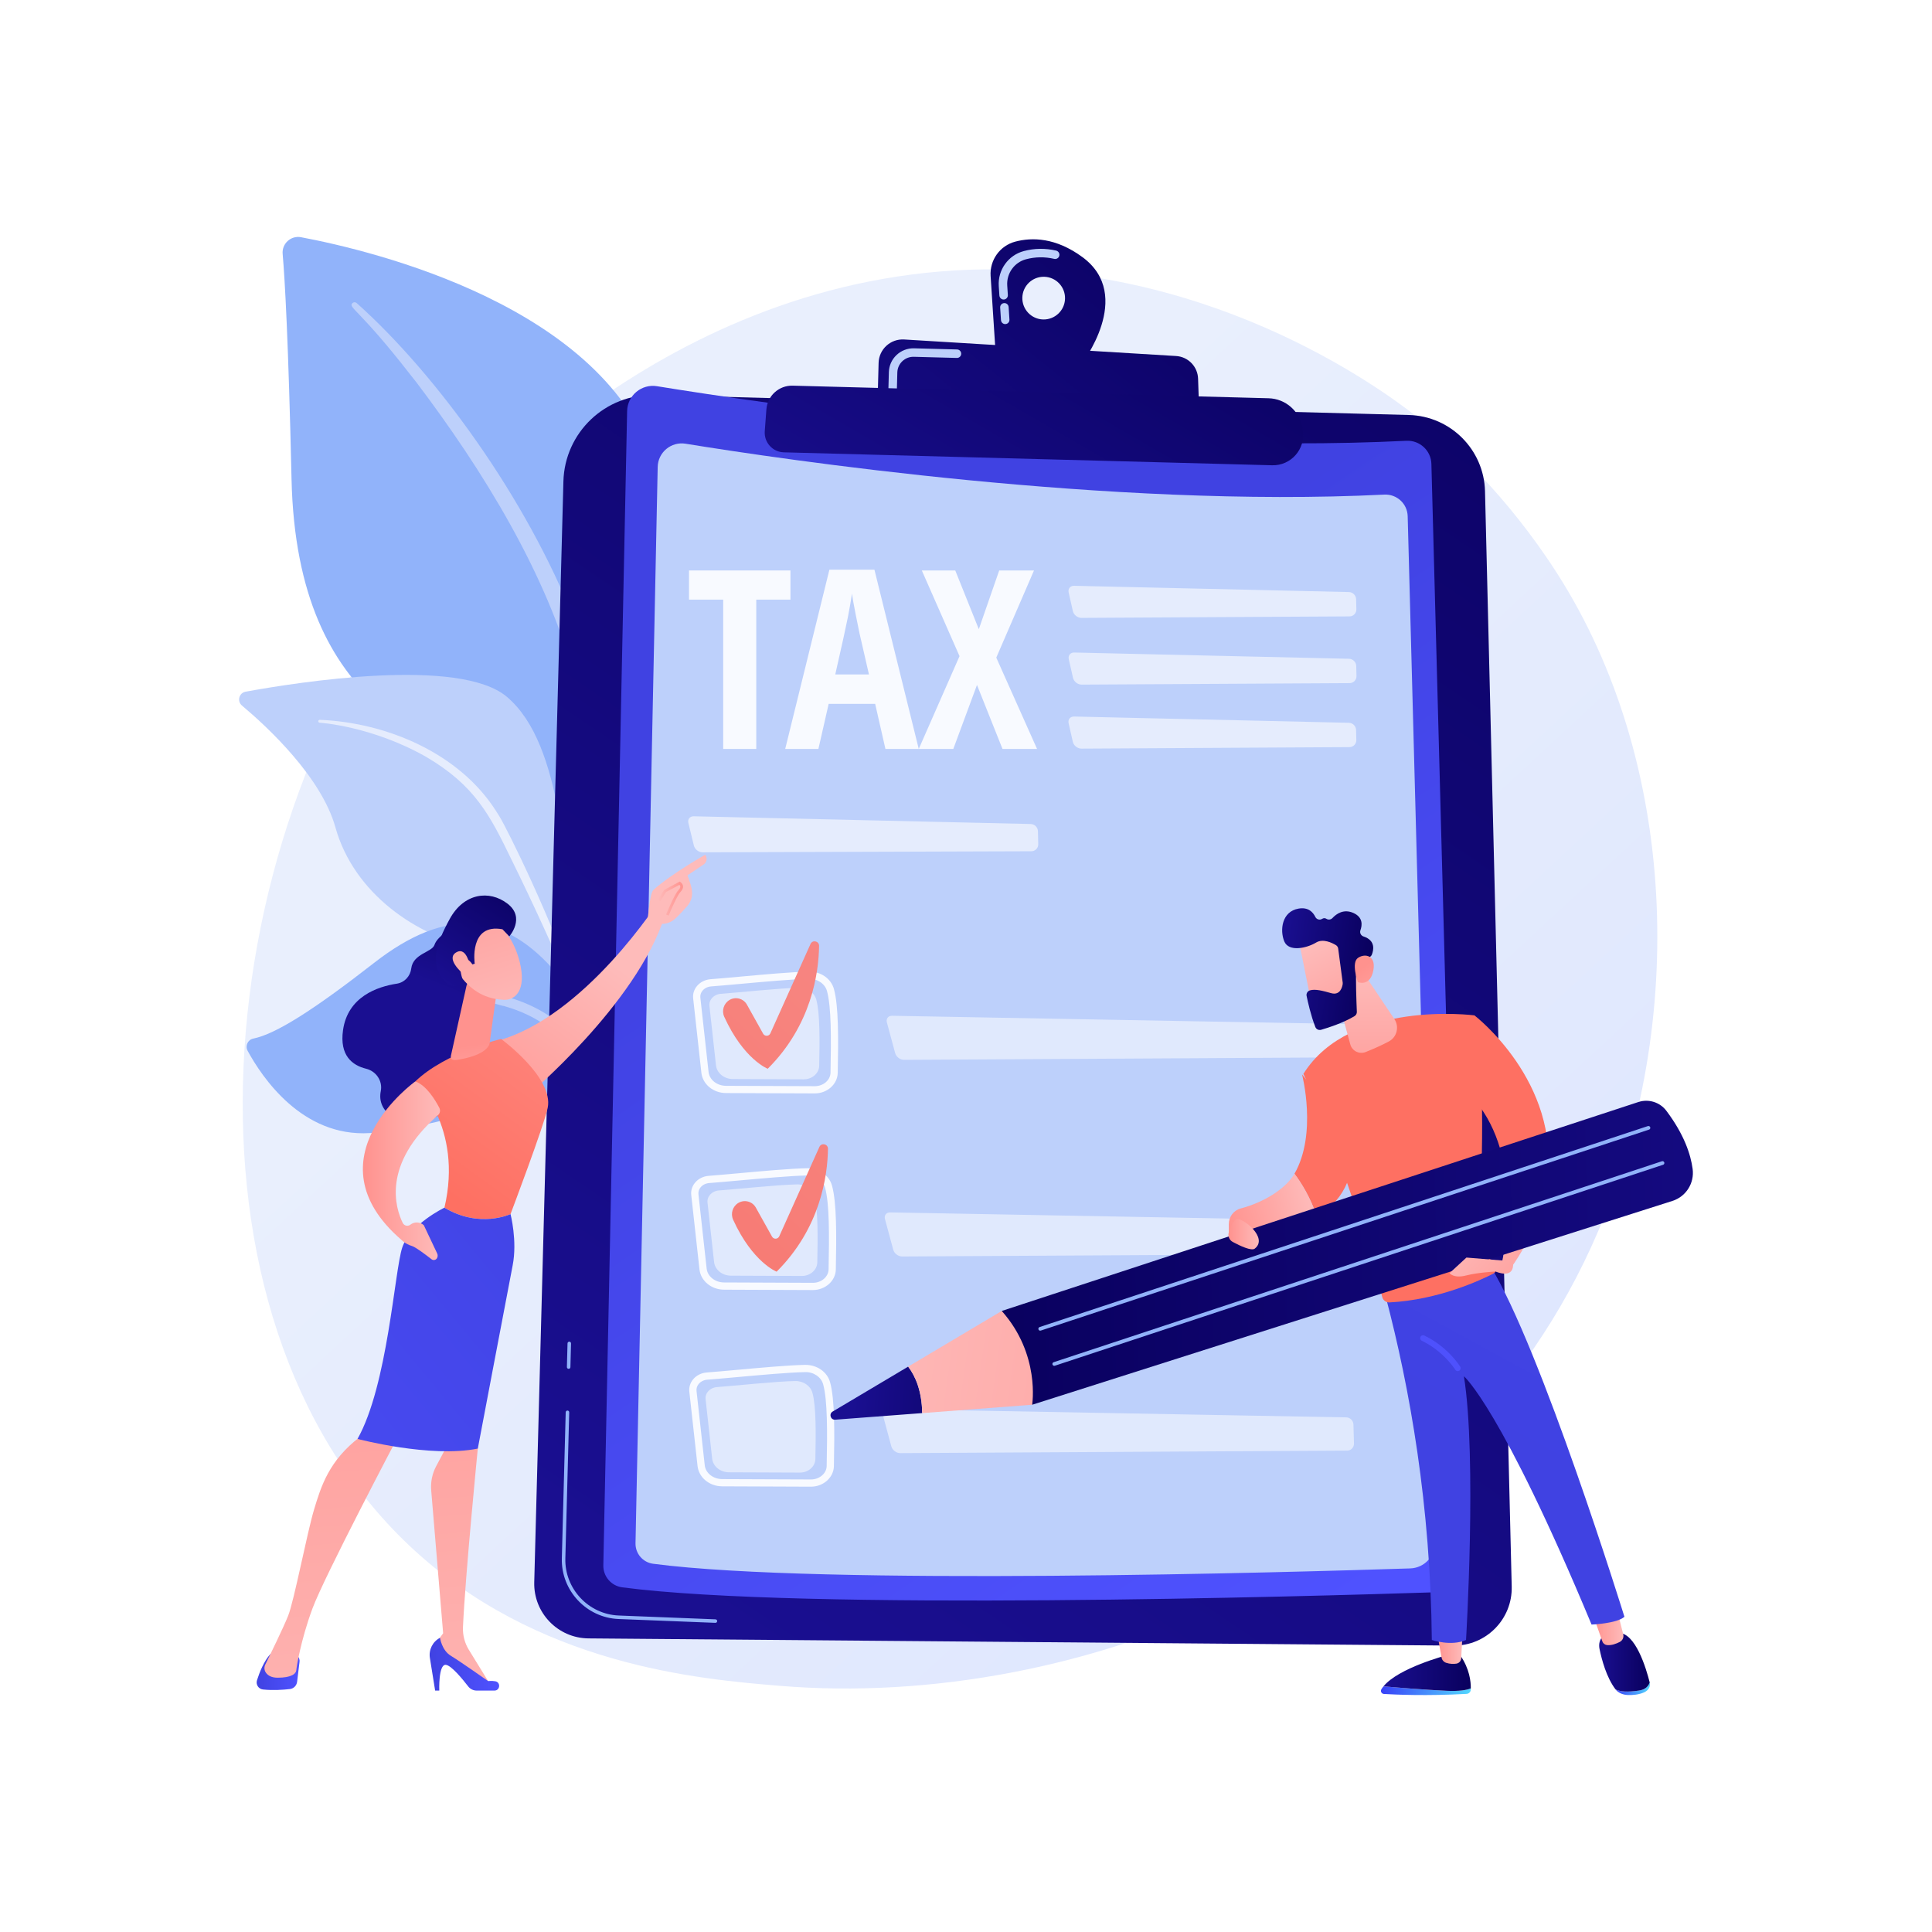 <?xml version="1.0" encoding="utf-8"?>
<!-- Generator: Adobe Illustrator 27.5.0, SVG Export Plug-In . SVG Version: 6.00 Build 0)  -->
<svg version="1.1" xmlns="http://www.w3.org/2000/svg" xmlns:xlink="http://www.w3.org/1999/xlink" x="0px" y="0px"
	 viewBox="0 0 3710 3710" style="enable-background:new 0 0 3710 3710;" xml:space="preserve">
<g id="Background">
	<g>
		<g>
			<rect style="fill:#FFFFFF;" width="3710" height="3710"/>
		</g>
	</g>
</g>
<g id="Illustration">
	<g>
		<linearGradient id="SVGID_1_" gradientUnits="userSpaceOnUse" x1="3347.737" y1="3596.77" x2="1345.015" y2="1435.102">
			<stop  offset="0" style="stop-color:#DAE3FE"/>
			<stop  offset="1" style="stop-color:#E9EFFD"/>
		</linearGradient>
		<path style="fill:url(#SVGID_1_);" d="M3068.644,2364.916c-275.188,643.221-1001.597,919.5-1570.75,872.394
			c-155.402-12.862-468.073-38.74-712.211-269.612c-468.848-443.375-396.641-1370.153,52.181-1915.788
			c57.799-70.266,457.875-541.045,1081.319-534.744c456.452,4.614,776.831,262.457,815.788,294.58
			c49.213,40.579,157.757,137.008,255.581,289.987C3220.405,1461.178,3240.61,1962.967,3068.644,2364.916z"/>
		<g>
			<g>
				<path style="fill:#91B3FA;" d="M1130.677,1912.177c0,0,7.518-316.089-138.07-400.689
					c-145.587-84.6-422.401-137.491-432.776-591.366c-6.075-265.718-12.65-381.895-17.056-432.553
					c-1.719-19.761,15.841-35.711,35.334-32.04c137.884,25.975,585.807,132.89,679.718,438.618
					C1369.158,1256.591,1130.677,1912.177,1130.677,1912.177z"/>
				<path style="fill:#BDD0FB;" d="M684.742,581.811c151.355,134.987,326.369,373.886,419.653,612.787
					c11.974,39.372,47,123.101,62.21,271.866c13.585,124.072,6.832,255.179-9.641,341.965c-1.042,5.487-6.333,9.09-11.82,8.049
					c-9.434-1.79-8.18-11.937-8.094-11.617c18.813-148.276,11.004-332.831-32.104-499.353
					c-55.073-204.469-177.909-402.71-304.961-570.846l-13.075-16.556C688.476,591.692,667.754,590.76,676.956,581.948
					C679.129,579.867,682.531,579.849,684.742,581.811z"/>
			</g>
			<g>
				<path style="fill:#BDD0FB;" d="M1364.641,2519.902c19.697,9.658-186.476-249.605-251.06-656.799
					c-30.433-191.88-30.831-432.29-140.134-524.935c-90.97-77.106-400.527-28.426-501.815-9.927
					c-12.656,2.311-16.917,18.299-7.065,26.574c48.573,40.793,152.479,137.013,179.553,233.985
					c35.685,127.817,157.203,209.115,265.992,231.117c108.789,22.002,169.307,43.354,222.305,217.332
					C1185.417,2211.227,1308.673,2492.458,1364.641,2519.902z"/>
				
					<linearGradient id="SVGID_00000103966035471503477430000008503896589152855424_" gradientUnits="userSpaceOnUse" x1="694.084" y1="127.488" x2="876.263" y2="1794.097">
					<stop  offset="0" style="stop-color:#DAE3FE"/>
					<stop  offset="1" style="stop-color:#E9EFFD"/>
				</linearGradient>
				<path style="fill:url(#SVGID_00000103966035471503477430000008503896589152855424_);" d="M614.087,1382.246
					c129.227,5.412,267.942,64.361,338.335,174.938l6.644,10.552c15.345,24.741,102.314,200.621,150.616,346.417
					c0.601,1.818-0.384,3.779-2.201,4.381c-3.087,1.022-4.634-2.375-4.339-2.075c-33.653-82.364-81.987-186.788-120.483-264.876
					c-41.283-85.211-70.173-142.919-164.336-198.194c-104.807-59.529-204.935-65.657-204.635-65.596
					c-1.528-0.156-2.641-1.521-2.485-3.05C611.354,1383.273,612.631,1382.188,614.087,1382.246z"/>
			</g>
			<g>
				<path style="fill:#91B3FA;" d="M1276.258,2554.008c11.689,6.163-65.841-127.283-71.791-244.851
					c-5.949-117.568-32.473-318.23-133.858-438.265c-101.385-120.035-212.412-130.986-352.311-21.864
					c-116.583,90.935-189.304,136.827-231.952,145.358c-10.56,2.112-15.95,14.034-10.811,23.498
					c27.354,50.374,104.69,166.083,234.542,157.936c165.634-10.391,366.37-118.065,427.552-28.242
					c61.182,89.823,53.325,140.082,55.205,182.65C1194.713,2372.798,1198.903,2513.224,1276.258,2554.008z"/>
				<path style="fill:#BDD0FB;" d="M685.699,1993.158c60.288-48.646,158.474-96.449,244.286-87.536
					c111.647,15.137,186.02,77.888,226.59,171.299c15.86,39.663,22.383,60.835,31.76,109.454c0.749,3.882-6.055,5.042-7.188,1.251
					c-6.823-22.836-13.581-46.747-23.69-71.478c-58.848-159.553-184.468-181.044-189.355-184.309
					c-9.497,0.789-67.071-35.487-203.685,26.384c-25.51,11.687-50.343,25.028-73.656,39.742l-0.129,0.082
					c-1.687,1.065-4.08,0.777-5.345-0.643C684.117,1996.09,684.323,1994.266,685.699,1993.158z"/>
			</g>
		</g>
		<g>
			<g>
				
					<linearGradient id="SVGID_00000064339924063406722170000011792269645543439244_" gradientUnits="userSpaceOnUse" x1="3139.867" y1="-78.229" x2="1181.372" y2="3049.042" gradientTransform="matrix(0.999 0.035 -0.035 0.999 163.013 9.18)">
					<stop  offset="0" style="stop-color:#09005D"/>
					<stop  offset="1" style="stop-color:#1A0F91"/>
				</linearGradient>
				<path style="fill:url(#SVGID_00000064339924063406722170000011792269645543439244_);" d="M1256.783,758.541l1448.744,38.386
					c79.926,2.117,144.172,66.5,146.121,146.429l51.287,2103.244c1.524,62.548-49.042,113.934-111.607,113.413l-1661.244-13.815
					c-58.788-0.489-105.742-49.106-104.184-107.875l56.009-2113.935C1084.402,830.301,1162.696,756.05,1256.783,758.541z"/>
				<path style="fill:#91B3FA;" d="M1373.816,3116.327c-0.046,0-0.092-0.002-0.135-0.003l-185.732-7.325
					c-61.781-2.435-110.71-54.699-109.072-116.507l7.433-280.515c0.05-1.832,1.552-3.285,3.37-3.285c0.033,0,0.063,0,0.092,0.002
					c1.861,0.049,3.334,1.599,3.285,3.461l-7.433,280.515c-1.542,58.135,44.481,107.297,102.589,109.588l185.732,7.326
					c1.861,0.073,3.311,1.642,3.239,3.504C1377.111,3114.902,1375.618,3116.327,1373.816,3116.327z"/>
				<path style="fill:#91B3FA;" d="M1091.986,2628.548c-0.033,0-0.063,0-0.092-0.002c-1.865-0.05-3.334-1.6-3.285-3.461
					l1.206-45.428c0.049-1.832,1.552-3.285,3.37-3.285c0.033,0,0.063,0,0.092,0.001c1.865,0.05,3.334,1.6,3.285,3.461l-1.206,45.428
					C1095.307,2627.095,1093.805,2628.548,1091.986,2628.548z"/>
				<g>
					
						<linearGradient id="SVGID_00000052785861727758941940000000292106897031682484_" gradientUnits="userSpaceOnUse" x1="2691.255" y1="3041.061" x2="1638.659" y2="1482.408">
						<stop  offset="0" style="stop-color:#4F52FF"/>
						<stop  offset="1" style="stop-color:#4042E2"/>
					</linearGradient>
					<path style="fill:url(#SVGID_00000052785861727758941940000000292106897031682484_);" d="M1261.689,741.634
						c197.129,32.071,875.248,133.074,1438.87,104.798c25.704-1.29,47.449,18.735,48.134,44.462l56.23,2112.743
						c0.771,28.969-21.975,53.122-50.938,54.066c-236.938,7.732-1212.632,36.038-1559.174-9.567
						c-21.09-2.775-36.672-21.007-36.234-42.276l45.678-2216.357C1204.876,759.395,1231.968,736.799,1261.689,741.634z"/>
				</g>
				<g>
					<path style="fill:#BDD0FB;" d="M1316.514,852.053c183.824,29.906,816.173,124.092,1341.754,97.725
						c23.969-1.203,44.247,17.47,44.885,41.461l52.435,1970.143c0.719,27.013-20.492,49.536-47.5,50.417
						c-220.946,7.211-1130.786,33.606-1453.937-8.921c-19.667-2.588-34.197-19.59-33.788-39.423l42.595-2066.764
						C1263.536,868.616,1288.799,847.545,1316.514,852.053z"/>
				</g>
				
					<linearGradient id="SVGID_00000170246892758294392720000013284845528568162432_" gradientUnits="userSpaceOnUse" x1="1644.583" y1="3201.83" x2="978.008" y2="4078.694" gradientTransform="matrix(1 0.026 -0.026 1 686.725 -2962.683)">
					<stop  offset="0" style="stop-color:#09005D"/>
					<stop  offset="1" style="stop-color:#1A0F91"/>
				</linearGradient>
				<path style="fill:url(#SVGID_00000170246892758294392720000013284845528568162432_);" d="M2078.596,493.734
					c-51.366-37.79-96.887-38.275-129.17-29.673c-29.448,7.848-49.132,35.556-47.156,65.969l9.818,151.143l163.99,18.942
					C2076.077,700.115,2179.333,567.851,2078.596,493.734z M2003.086,613.459c-22.636-0.6-40.5-19.436-39.901-42.073
					c0.6-22.637,19.437-40.502,42.073-39.902c22.636,0.601,40.502,19.437,39.902,42.073
					C2044.559,596.196,2025.722,614.06,2003.086,613.459z"/>
				<g>
					<path style="fill:#BDD0FB;" d="M1927.296,621.789c-2.831-1.123-4.919-3.8-5.128-7.047l-1.562-24.073
						c-0.292-4.488,3.109-8.359,7.596-8.65c4.483-0.3,8.368,3.098,8.658,7.601l1.562,24.072c0.292,4.488-3.11,8.359-7.597,8.648
						C1929.582,622.422,1928.383,622.22,1927.296,621.789z M1924.234,574.619c-2.831-1.123-4.919-3.798-5.127-7.047l-1.189-18.277
						c-2.01-30.957,18.188-59.191,48.027-67.146c20.425-5.443,41.344-5.753,62.166-0.909c4.308,1.075,7.109,5.395,6.084,9.78
						c-1.018,4.379-5.395,7.109-9.778,6.089c-18.19-4.237-36.454-3.969-54.276,0.78c-22.35,5.955-37.477,27.128-35.969,50.357
						l1.188,18.278c0.289,4.487-3.11,8.357-7.597,8.649C1926.52,575.252,1925.321,575.05,1924.234,574.619z"/>
				</g>
				
					<linearGradient id="SVGID_00000025425377576270553050000017204360040397550732_" gradientUnits="userSpaceOnUse" x1="1717.705" y1="3257.408" x2="1051.125" y2="4134.278" gradientTransform="matrix(1 0.026 -0.026 1 686.725 -2962.683)">
					<stop  offset="0" style="stop-color:#09005D"/>
					<stop  offset="1" style="stop-color:#1A0F91"/>
				</linearGradient>
				<path style="fill:url(#SVGID_00000025425377576270553050000017204360040397550732_);" d="M1685.16,772.668l2.009-75.806
					c0.691-26.168,22.936-46.552,49.065-44.962l522.173,31.753c23.174,1.41,41.473,20.217,42.248,43.42l2.438,72.954
					L1685.16,772.668z"/>
				<path style="fill:#BDD0FB;" d="M1860.146,679.797l22.477,0.595L1860.146,679.797z"/>
				<path style="fill:#BDD0FB;" d="M1711.181,753.219c-3.085-1.224-5.23-4.274-5.136-7.788l0.812-30.667
					c0.332-12.592,5.547-24.298,14.689-32.968c9.141-8.669,21.111-13.264,33.705-12.932l82.634,2.193
					c4.474,0.133,8.045,3.858,7.923,8.362c-0.119,4.497-3.861,8.043-8.359,7.928l-82.632-2.195
					c-17.015-0.45-31.229,13.026-31.677,30.045l-0.814,30.668c-0.119,4.496-3.862,8.043-8.359,7.927
					C1712.986,753.763,1712.047,753.563,1711.181,753.219z"/>
				
					<linearGradient id="SVGID_00000035524439169360994400000005382233443987812761_" gradientUnits="userSpaceOnUse" x1="1633.707" y1="3311.042" x2="1173.445" y2="4156.176" gradientTransform="matrix(1 0.026 -0.026 1 686.725 -2962.683)">
					<stop  offset="0" style="stop-color:#09005D"/>
					<stop  offset="1" style="stop-color:#1A0F91"/>
				</linearGradient>
				<path style="fill:url(#SVGID_00000035524439169360994400000005382233443987812761_);" d="M1522.13,740.584l913.948,24.192
					c32.863,0.869,60.332,25.262,65.08,57.793l0.655,4.489c5.199,35.63-22.967,67.348-58.963,66.395l-937.657-24.844
					c-21.543-0.57-38.232-19.036-36.629-40.526l3.129-41.915C1473.651,759.951,1495.849,739.89,1522.13,740.584z"/>
			</g>
			<g style="opacity:0.89;">
				<g>
					<path style="fill:#FFFFFF;" d="M1564.913,2099.665c-0.156,0.002-0.312,0.003-0.467,0.003l-170.271-0.68
						c-24.537-0.1-44.883-16.879-47.328-39.028l-15.772-142.776c-0.936-8.495,1.657-16.907,7.301-23.696
						c6.302-7.585,15.875-12.373,26.26-13.144l0,0c14.358-1.057,34.13-2.858,55.884-4.831c47.367-4.301,101.052-9.182,132.604-9.75
						c0.235-0.003,0.465-0.01,0.696-0.011c22.571-0.125,42.073,13.529,47.567,33.394c9.071,32.803,8.637,94.91,7.319,161.078
						C1608.27,2081.928,1588.673,2099.534,1564.913,2099.665z M1365.663,1894.204c-6.65,0.492-12.701,3.463-16.606,8.167
						c-3.211,3.857-4.693,8.579-4.172,13.285l15.772,142.776c1.668,15.132,16.104,26.592,33.576,26.663l170.271,0.682
						c0.108-0.001,0.224-0.003,0.336-0.002c16.278-0.092,29.693-11.618,29.98-25.825c1.298-65.097,1.749-126.097-6.824-157.106
						c-3.8-13.724-18.658-23.855-34.617-23.19c-31.049,0.561-86.803,5.629-131.603,9.692
						C1399.932,1891.333,1380.079,1893.134,1365.663,1894.204L1365.663,1894.204z"/>
					<path style="opacity:0.6;fill:#FFFFFF;" d="M1384.031,1908.434c35.753-2.644,113.448-10.974,150.316-11.639
						c15.622-0.283,29.377,9.081,33.117,22.607c7.263,26.27,6.614,78.721,5.65,127.131c-0.289,14.499-13.538,26.146-29.796,26.08
						l-136.068-0.544c-16.733-0.067-30.689-11.399-32.328-26.248l-12.601-114.092
						C1361.016,1919.927,1370.777,1909.415,1384.031,1908.434z"/>
					<g style="opacity:0.6;">
						<path style="fill:#FFFFFF;" d="M1713.061,1950.577c-7.421-0.135-11.911,5.618-9.978,12.784l15.889,58.899
							c1.933,7.166,9.587,12.995,17.009,12.953l858.261-4.806c7.422-0.042,13.328-6.146,13.124-13.565l-1.003-36.527
							c-0.204-7.419-6.442-13.6-13.863-13.735L1713.061,1950.577z"/>
					</g>
				</g>
				<g>
					<path style="fill:#FFFFFF;" d="M1561.235,2477.262c-0.156,0.002-0.312,0.002-0.468,0.003l-170.271-0.68
						c-24.536-0.1-44.883-16.878-47.328-39.028l-15.772-142.776c-0.936-8.495,1.657-16.907,7.301-23.696
						c6.302-7.585,15.876-12.373,26.261-13.144l0,0c14.358-1.057,34.129-2.857,55.884-4.831
						c47.367-4.301,101.052-9.182,132.604-9.75c0.235-0.003,0.465-0.01,0.696-0.011c22.571-0.125,42.072,13.529,47.567,33.394
						c9.071,32.802,8.636,94.91,7.319,161.078C1604.593,2459.524,1584.996,2477.13,1561.235,2477.262z M1361.985,2271.8
						c-6.65,0.493-12.701,3.463-16.606,8.167c-3.211,3.857-4.694,8.579-4.172,13.285l15.772,142.776
						c1.668,15.131,16.104,26.591,33.575,26.663l170.271,0.682c0.108-0.001,0.224-0.003,0.336-0.002
						c16.278-0.093,29.693-11.618,29.98-25.825c1.298-65.097,1.749-126.098-6.824-157.106c-3.8-13.723-18.658-23.854-34.617-23.19
						c-31.048,0.561-86.803,5.629-131.603,9.692C1396.255,2268.928,1376.402,2270.73,1361.985,2271.8L1361.985,2271.8z"/>
					<path style="opacity:0.6;fill:#FFFFFF;" d="M1380.354,2286.03c35.753-2.645,113.448-10.974,150.316-11.639
						c15.622-0.283,29.377,9.08,33.117,22.606c7.263,26.27,6.614,78.721,5.65,127.132c-0.289,14.499-13.538,26.146-29.796,26.08
						l-136.068-0.545c-16.733-0.067-30.689-11.399-32.328-26.248l-12.601-114.092
						C1357.338,2297.523,1367.1,2287.011,1380.354,2286.03z"/>
					<g style="opacity:0.6;">
						<path style="fill:#FFFFFF;" d="M1709.384,2328.173c-7.421-0.135-11.911,5.617-9.978,12.783l15.889,58.899
							c1.933,7.166,9.587,12.995,17.009,12.954l858.261-4.806c7.422-0.042,13.328-6.146,13.124-13.565l-1.003-36.527
							c-0.204-7.419-6.442-13.6-13.863-13.735L1709.384,2328.173z"/>
					</g>
				</g>
				<g>
					<path style="fill:#FFFFFF;" d="M1557.558,2854.858c-0.156,0.002-0.312,0.002-0.468,0.003l-170.271-0.681
						c-24.537-0.1-44.884-16.878-47.328-39.028l-15.772-142.776c-0.936-8.495,1.657-16.907,7.3-23.696
						c6.303-7.585,15.876-12.373,26.261-13.144l0,0c14.358-1.057,34.13-2.858,55.884-4.831c47.367-4.301,101.053-9.182,132.604-9.75
						c0.235-0.002,0.464-0.01,0.696-0.011c22.571-0.125,42.072,13.529,47.566,33.395c9.071,32.802,8.637,94.91,7.319,161.078
						C1600.916,2837.12,1581.319,2854.727,1557.558,2854.858z M1358.308,2649.396c-6.65,0.493-12.701,3.464-16.605,8.167
						c-3.211,3.857-4.694,8.579-4.172,13.285l15.772,142.776c1.668,15.132,16.103,26.591,33.575,26.663l170.271,0.682
						c0.108-0.001,0.224-0.003,0.336-0.002c16.278-0.093,29.693-11.618,29.98-25.825c1.298-65.097,1.749-126.097-6.824-157.105
						c-3.8-13.724-18.658-23.854-34.617-23.19c-31.049,0.561-86.802,5.629-131.603,9.691
						C1392.578,2646.525,1372.725,2648.326,1358.308,2649.396L1358.308,2649.396z"/>
					<path style="opacity:0.6;fill:#FFFFFF;" d="M1376.677,2663.626c35.753-2.645,113.448-10.974,150.316-11.639
						c15.622-0.282,29.377,9.081,33.117,22.607c7.263,26.27,6.614,78.721,5.65,127.132c-0.289,14.499-13.538,26.146-29.796,26.08
						l-136.068-0.545c-16.734-0.067-30.689-11.399-32.329-26.248l-12.6-114.092
						C1353.661,2675.119,1363.422,2664.608,1376.677,2663.626z"/>
					<g style="opacity:0.6;">
						<path style="fill:#FFFFFF;" d="M1705.707,2705.769c-7.421-0.135-11.911,5.618-9.978,12.784l15.889,58.899
							c1.933,7.166,9.587,12.995,17.009,12.953l858.261-4.805c7.422-0.042,13.328-6.146,13.124-13.565l-1.003-36.527
							c-0.204-7.419-6.442-13.6-13.863-13.735L1705.707,2705.769z"/>
					</g>
				</g>
				<g>
					<path style="fill:#FFFFFF;" d="M1452.263,1438.172h-63.528v-286.7h-65.64v-56.029h194.806v56.029h-65.637V1438.172z"/>
					<path style="fill:#FFFFFF;" d="M1700.284,1438.172l-19.692-86.501h-89.316l-19.692,86.501h-63.765l84.862-344.135h86.501
						l85.098,344.135H1700.284z M1668.636,1295.172l-18.286-79.702c-1.096-4.844-3.556-16.998-7.384-36.453
						c-3.831-19.458-6.137-32.469-6.917-39.031c-2.032,13.442-4.611,28.248-7.735,44.422
						c-3.128,16.177-11.253,53.096-24.379,110.765H1668.636z"/>
					<path style="fill:#FFFFFF;" d="M1991.438,1438.172h-66.34l-48.997-122.839l-45.476,122.839h-66.343l78.299-178.162
						l-72.439-164.567h64.234l45.243,112.759l39.15-112.759h66.81l-72.436,167.379L1991.438,1438.172z"/>
				</g>
				
					<linearGradient id="SVGID_00000000924884082271484100000001432947280665955510_" gradientUnits="userSpaceOnUse" x1="2364.942" y1="1026.328" x2="1176.978" y2="2255.255">
					<stop  offset="0" style="stop-color:#FF928E"/>
					<stop  offset="1" style="stop-color:#FE7062"/>
				</linearGradient>
				<path style="fill:url(#SVGID_00000000924884082271484100000001432947280665955510_);" d="M1400.973,1920.186L1400.973,1920.186
					c11.702-6.867,26.762-2.769,33.373,9.08l31.092,55.733c3.112,5.579,11.254,5.226,13.871-0.602l77.115-171.682
					c3.847-8.564,16.601-5.669,16.46,3.719c-0.787,52.514-14.721,152.336-98.629,235.891c0,0-46.24-17.973-83.478-99.744
					C1385.398,1940.77,1389.78,1926.754,1400.973,1920.186z"/>
				
					<linearGradient id="SVGID_00000005975049714982435500000000432896917924573837_" gradientUnits="userSpaceOnUse" x1="2568.483" y1="1223.084" x2="1380.519" y2="2452.012">
					<stop  offset="0" style="stop-color:#FF928E"/>
					<stop  offset="1" style="stop-color:#FE7062"/>
				</linearGradient>
				<path style="fill:url(#SVGID_00000005975049714982435500000000432896917924573837_);" d="M1418.041,2309.845L1418.041,2309.845
					c11.702-6.867,26.762-2.769,33.373,9.08l31.092,55.733c3.112,5.58,11.254,5.226,13.871-0.602l77.115-171.682
					c3.847-8.564,16.6-5.669,16.46,3.719c-0.787,52.514-14.721,152.336-98.629,235.891c0,0-46.24-17.973-83.478-99.744
					C1402.466,2330.429,1406.848,2316.413,1418.041,2309.845z"/>
			</g>
			<g style="opacity:0.6;">
				<path style="fill:#FFFFFF;" d="M2062.618,1124.897c-7.42-0.169-12.147,5.615-10.503,12.853l8.105,35.699
					c1.643,7.238,9.061,13.126,16.482,13.084l514.732-2.882c7.422-0.042,13.349-6.146,13.172-13.567l-0.464-19.368
					c-0.177-7.42-6.394-13.629-13.814-13.798L2062.618,1124.897z"/>
			</g>
			<g style="opacity:0.6;">
				<path style="fill:#FFFFFF;" d="M2062.853,1253.036c-7.42-0.169-12.147,5.615-10.503,12.853l8.105,35.699
					c1.644,7.238,9.061,13.126,16.483,13.084l514.732-2.882c7.422-0.042,13.349-6.146,13.172-13.566l-0.464-19.368
					c-0.177-7.42-6.394-13.629-13.814-13.798L2062.853,1253.036z"/>
			</g>
			<g style="opacity:0.6;">
				<path style="fill:#FFFFFF;" d="M2062.548,1375.942c-7.42-0.169-12.147,5.615-10.504,12.853l8.105,35.699
					c1.643,7.238,9.061,13.126,16.482,13.084l514.732-2.882c7.422-0.042,13.349-6.146,13.172-13.567l-0.463-19.368
					c-0.178-7.42-6.394-13.629-13.814-13.798L2062.548,1375.942z"/>
			</g>
			<g style="opacity:0.6;">
				<path style="fill:#FFFFFF;" d="M1332.171,1567.52c-7.42-0.17-12.056,5.592-10.302,12.803l10.539,43.324
					c1.755,7.212,9.263,13.093,16.685,13.068l631.439-2.061c7.422-0.024,13.354-6.115,13.182-13.535l-0.578-24.973
					c-0.172-7.42-6.383-13.63-13.804-13.8L1332.171,1567.52z"/>
			</g>
		</g>
		<g>
			<g>
				<g>
					
						<linearGradient id="SVGID_00000029766382853174207000000015044631164924962433_" gradientUnits="userSpaceOnUse" x1="883.7" y1="3246.653" x2="1056.278" y2="3246.653" gradientTransform="matrix(-1 0 0 1 3708.059 0)">
						<stop  offset="0" style="stop-color:#53D8FF"/>
						<stop  offset="1" style="stop-color:#3840F7"/>
					</linearGradient>
					<path style="fill:url(#SVGID_00000029766382853174207000000015044631164924962433_);" d="M2656.654,3238.306
						c29.565,2.555,80.875,6.706,121.327,8.487c24.316,1.07,38.315-1.311,46.378-4.539c-0.013,0.908-0.039,1.768-0.075,2.565
						c-0.191,4.256-3.65,7.662-7.949,7.902c-76.435,4.266-137.223,1.477-158.864,0.159c-4.475-0.272-7.142-5.135-4.853-8.95
						C2653.762,3242.023,2655.148,3240.154,2656.654,3238.306z"/>
					
						<linearGradient id="SVGID_00000011729891333967053910000006501028663363889292_" gradientUnits="userSpaceOnUse" x1="883.69" y1="3212.83" x2="1051.404" y2="3212.83" gradientTransform="matrix(-1 0 0 1 3708.059 0)">
						<stop  offset="0" style="stop-color:#09005D"/>
						<stop  offset="1" style="stop-color:#1A0F91"/>
					</linearGradient>
					<path style="fill:url(#SVGID_00000011729891333967053910000006501028663363889292_);" d="M2777.981,3246.793
						c-40.451-1.781-91.762-5.932-121.327-8.487c29.067-35.662,121.327-59.698,121.327-59.698h26.057
						c17.922,25.834,20.517,50.43,20.321,63.647C2816.297,3245.482,2802.298,3247.863,2777.981,3246.793z"/>
					
						<linearGradient id="SVGID_00000102528659633456388980000005977043512299534773_" gradientUnits="userSpaceOnUse" x1="899.633" y1="3165.608" x2="948.244" y2="3165.608" gradientTransform="matrix(-1 0 0 1 3708.059 0)">
						<stop  offset="0" style="stop-color:#FEBBBA"/>
						<stop  offset="1" style="stop-color:#FF928E"/>
					</linearGradient>
					<path style="fill:url(#SVGID_00000102528659633456388980000005977043512299534773_);" d="M2808.426,3136.068l-2.438,48.253
						c-0.264,5.225-4.176,9.616-9.409,10.365c-5.207,0.744-12.179,0.84-19.574-1.622c-4.549-1.514-7.926-5.347-8.765-10.023
						l-8.426-46.973H2808.426z"/>
				</g>
				<g>
					<g>
						
							<linearGradient id="SVGID_00000154423093984910090830000000063420229787335569_" gradientUnits="userSpaceOnUse" x1="539.651" y1="3242.931" x2="605.786" y2="3242.931" gradientTransform="matrix(-1 0 0 1 3708.059 0)">
							<stop  offset="0" style="stop-color:#53D8FF"/>
							<stop  offset="1" style="stop-color:#3840F7"/>
						</linearGradient>
						<path style="fill:url(#SVGID_00000154423093984910090830000000063420229787335569_);" d="M3146.873,3246.431
							c12.821-1.788,18.622-8.448,21.054-15.569c0.016,0.064,0.032,0.128,0.048,0.191c1.886,7.511-2.487,15.295-11.229,18.998
							c-10.567,4.474-22.12,5.237-31.089,4.867c-9.623-0.397-18.456-4.379-23.311-10.751l-0.073-0.096
							C3111.933,3248.85,3125.491,3249.413,3146.873,3246.431z"/>
						
							<linearGradient id="SVGID_00000181776722122300727380000013743353320014631596_" gradientUnits="userSpaceOnUse" x1="540.131" y1="3192.009" x2="637.205" y2="3192.009" gradientTransform="matrix(-1 0 0 1 3708.059 0)">
							<stop  offset="0" style="stop-color:#09005D"/>
							<stop  offset="1" style="stop-color:#1A0F91"/>
						</linearGradient>
						<path style="fill:url(#SVGID_00000181776722122300727380000013743353320014631596_);" d="M3086.424,3135.758h21.489
							c32.732-0.668,53.286,68.369,60.014,95.104c-2.432,7.12-8.233,13.78-21.054,15.569c-21.381,2.982-34.94,2.419-44.6-2.36
							c-17.683-23.27-26.45-57.351-30.665-77.241C3066.816,3144.208,3086.424,3135.758,3086.424,3135.758z"/>
					</g>
					
						<linearGradient id="SVGID_00000075871392919083961460000002590892693600824973_" gradientUnits="userSpaceOnUse" x1="590.589" y1="3125.084" x2="648.684" y2="3125.084" gradientTransform="matrix(-1 0 0 1 3708.059 0)">
						<stop  offset="0" style="stop-color:#FEBBBA"/>
						<stop  offset="1" style="stop-color:#FF928E"/>
					</linearGradient>
					<path style="fill:url(#SVGID_00000075871392919083961460000002590892693600824973_);" d="M3105.15,3090.972l11.933,47.459
						c1.463,5.819-1.322,11.838-6.702,14.598c-6.676,3.426-16.074,7.026-24.711,5.984c-4.062-0.49-7.436-3.351-8.778-7.176
						l-17.518-49.932L3105.15,3090.972z"/>
				</g>
				
					<linearGradient id="SVGID_00000160152289984100652640000014322961370772247970_" gradientUnits="userSpaceOnUse" x1="3230.111" y1="2172.802" x2="2862.377" y2="2847.542">
					<stop  offset="0" style="stop-color:#4F52FF"/>
					<stop  offset="0.068" style="stop-color:#4B4DF6"/>
					<stop  offset="0.216" style="stop-color:#4447EB"/>
					<stop  offset="0.423" style="stop-color:#4143E4"/>
					<stop  offset="1" style="stop-color:#4042E2"/>
				</linearGradient>
				<path style="fill:url(#SVGID_00000160152289984100652640000014322961370772247970_);" d="M3119.384,3104.689
					c-14.846,13.169-63.134,14.907-63.134,14.907c-173.941-417.476-245.095-476.784-245.095-476.784
					c25.115,157.574,4.05,506.425,4.05,506.425c-28.704,12.666-65.709,0-65.709,0c-2.331-257.97-41.983-482.945-88.825-660.31
					c117.563-2.642,180.082-42.872,200.497-59.018C2959.164,2587.898,3119.384,3104.689,3119.384,3104.689z"/>
				
					<linearGradient id="SVGID_00000000917252067864413120000015041508742071595663_" gradientUnits="userSpaceOnUse" x1="4655.697" y1="-6566.331" x2="4372.307" y2="-5891.59" gradientTransform="matrix(-1 0 0 1 3708.059 0)">
					<stop  offset="0" style="stop-color:#FF928E"/>
					<stop  offset="1" style="stop-color:#FE7062"/>
				</linearGradient>
				<path style="fill:url(#SVGID_00000000917252067864413120000015041508742071595663_);" d="M2831.31,1949.809
					c22.252,110.994,14.278,309.653,9.039,400.267c-1.472,25.469,16.307,60.776,30.677,84.863c2.254,3.778,0.863,8.616-3.05,10.627
					c-24.06,12.365-105.568,50.689-200.034,55.456c-6.299,0.318-11.924-3.972-13.555-10.064
					c-70.073-261.643-151.463-428.834-151.463-428.834C2592.783,1918.631,2831.31,1949.809,2831.31,1949.809z"/>
				
					<linearGradient id="SVGID_00000144330260567456723310000015533359992090935954_" gradientUnits="userSpaceOnUse" x1="2739.547" y1="2647.682" x2="3107.281" y2="1962.821">
					<stop  offset="0" style="stop-color:#4F52FF"/>
					<stop  offset="1" style="stop-color:#4042E2"/>
				</linearGradient>
				<path style="fill:url(#SVGID_00000144330260567456723310000015533359992090935954_);" d="M2799.286,2632.929
					c0.988,0,1.988-0.267,2.894-0.816c2.625-1.605,3.458-5.027,1.861-7.648c-0.936-1.54-23.436-37.907-68.967-59.874
					c-2.766-1.327-6.098-0.18-7.439,2.595c-1.335,2.769-0.174,6.104,2.597,7.437c42.447,20.481,64.079,55.288,64.294,55.636
					C2795.576,2631.977,2797.409,2632.929,2799.286,2632.929z"/>
				<g>
					
						<linearGradient id="SVGID_00000112633097788012405300000006146601509466547118_" gradientUnits="userSpaceOnUse" x1="856.752" y1="2278.261" x2="649.941" y2="2461.397" gradientTransform="matrix(-1 0 0 1 3708.059 0)">
						<stop  offset="0" style="stop-color:#FEBBBA"/>
						<stop  offset="1" style="stop-color:#FF928E"/>
					</linearGradient>
					<path style="fill:url(#SVGID_00000112633097788012405300000006146601509466547118_);" d="M2970.886,2268.361
						c-7.147,51.707-28.265,108.106-70.51,168.014l-16.059-13.091c0,0,18.539-75.215,8-160.576
						C2918.375,2257.624,2949.153,2262.864,2970.886,2268.361z"/>
					
						<linearGradient id="SVGID_00000170263321991756759370000012592166185231294597_" gradientUnits="userSpaceOnUse" x1="4496.808" y1="-6633.069" x2="4213.417" y2="-5958.328" gradientTransform="matrix(-1 0 0 1 3708.059 0)">
						<stop  offset="0" style="stop-color:#FF928E"/>
						<stop  offset="1" style="stop-color:#FE7062"/>
					</linearGradient>
					<path style="fill:url(#SVGID_00000170263321991756759370000012592166185231294597_);" d="M2806.456,2086.761l24.854-136.952
						c0,0,166.063,126.936,139.576,318.552c-21.733-5.497-52.51-10.737-78.57-5.653
						C2884.724,2201.216,2862.047,2134.462,2806.456,2086.761z"/>
				</g>
				<g>
					
						<linearGradient id="SVGID_00000049209676699819369380000007777175360465940658_" gradientUnits="userSpaceOnUse" x1="5981.074" y1="-8730.428" x2="5697.669" y2="-8055.654" gradientTransform="matrix(-0.97 0.245 0.245 0.97 3315.812 -288.887)">
						<stop  offset="0" style="stop-color:#FF928E"/>
						<stop  offset="1" style="stop-color:#FE7062"/>
					</linearGradient>
					<path style="fill:url(#SVGID_00000049209676699819369380000007777175360465940658_);" d="M2500.325,2063.224l95.958,118.145
						c10.363,83.344-24.219,129.249-67.639,154.473c-12.222-36.091-29.049-63.491-42.889-81.89
						C2529.961,2177.101,2500.325,2063.224,2500.325,2063.224z"/>
					
						<linearGradient id="SVGID_00000037663329698396858900000009533448756437061012_" gradientUnits="userSpaceOnUse" x1="1406.088" y1="2316.93" x2="1577.414" y2="2316.93" gradientTransform="matrix(-0.97 0.245 0.245 0.97 3315.812 -288.887)">
						<stop  offset="0" style="stop-color:#FEBBBA"/>
						<stop  offset="1" style="stop-color:#FF928E"/>
					</linearGradient>
					<path style="fill:url(#SVGID_00000037663329698396858900000009533448756437061012_);" d="M2485.754,2253.953
						c13.84,18.398,30.667,45.799,42.889,81.89c-112.636,79.993-168.979,30.565-168.979,30.565v-15.799
						c0-14.007,9.297-26.474,22.844-30.029C2427.821,2308.687,2469.635,2281.976,2485.754,2253.953z"/>
				</g>
				
					<linearGradient id="SVGID_00000118391291502126199020000004032434775086538924_" gradientUnits="userSpaceOnUse" x1="1086.129" y1="1860.329" x2="1084.35" y2="2164.481" gradientTransform="matrix(-1 0 0 1 3708.059 0)">
					<stop  offset="0" style="stop-color:#FEBBBA"/>
					<stop  offset="1" style="stop-color:#FF928E"/>
				</linearGradient>
				<path style="fill:url(#SVGID_00000118391291502126199020000004032434775086538924_);" d="M2561.983,1891.693l30.945,113.759
					c3.476,12.779,17.3,19.642,29.597,14.726c13.271-5.305,30.108-12.547,44.603-20.372c15.472-8.353,20.312-28.255,10.518-42.858
					l-64.338-95.931L2561.983,1891.693z"/>
			</g>
			<g>
				
					<linearGradient id="SVGID_00000057128430928018288580000014688228740355868856_" gradientUnits="userSpaceOnUse" x1="840.337" y1="3446.758" x2="690.619" y2="3644.823" gradientTransform="matrix(-0.99 -0.143 -0.143 0.99 3847.113 -1480.94)">
					<stop  offset="0" style="stop-color:#FEBBBA"/>
					<stop  offset="1" style="stop-color:#FF928E"/>
				</linearGradient>
				<path style="fill:url(#SVGID_00000057128430928018288580000014688228740355868856_);" d="M2494.281,1805.263
					c-0.282,1.954,25.811,129.817,25.811,129.817l72.692-16.45l-6.726-124.862C2586.057,1793.768,2499,1772.559,2494.281,1805.263z"
					/>
				
					<linearGradient id="SVGID_00000181088662251356899170000001896824953446288041_" gradientUnits="userSpaceOnUse" x1="725.995" y1="3494.536" x2="904.835" y2="3494.536" gradientTransform="matrix(-0.99 -0.143 -0.143 0.99 3847.113 -1480.94)">
					<stop  offset="0" style="stop-color:#09005D"/>
					<stop  offset="1" style="stop-color:#1A0F91"/>
				</linearGradient>
				<path style="fill:url(#SVGID_00000181088662251356899170000001896824953446288041_);" d="M2569.708,1821.592l8.688,65.452
					c0.111,0.84,0.11,1.669-0.009,2.507c-0.733,5.131-4.55,22.597-22.182,17.602c-15.999-4.532-30.667-8.43-40.801-5.331
					c-4.549,1.391-7.294,6-6.342,10.661c2.374,11.617,8.207,37.695,16.731,59.578c1.73,4.441,6.593,6.773,11.168,5.439
					c13.786-4.019,42.626-13.309,64.076-26.218c2.906-1.75,4.637-4.911,4.495-8.3c-0.697-16.524-2.629-66.751-1.003-80.831
					c1.526-13.216,17.745-21.133,24.792-23.972c2.31-0.931,4.121-2.751,5.044-5.064c3.263-8.177,7.762-27.1-16.084-34.854
					c-4.991-1.623-7.621-7.004-5.848-11.943c3.532-9.833,5.021-24.839-13.427-33.106c-18.751-8.403-32.754,1.593-40.316,9.716
					c-3.057,3.285-7.963,3.785-11.756,1.389c-2.159-1.365-4.942-1.813-8.303,0.282c-4.529,2.822-10.527,0.898-12.865-3.899
					c-4.49-9.216-13.641-19.089-31.999-15.945c-32.573,5.579-36.263,41.675-27.67,62.827c8.593,21.152,43.565,13.097,61.109,2.433
					c13.339-8.108,30.642,0.39,38.17,4.93C2567.764,1816.383,2569.342,1818.831,2569.708,1821.592z"/>
				
					<linearGradient id="SVGID_00000113331869495867233020000003028401965249595546_" gradientUnits="userSpaceOnUse" x1="621.059" y1="3603.609" x2="741.144" y2="3480.405" gradientTransform="matrix(-0.99 -0.143 -0.143 0.99 3847.113 -1480.94)">
					<stop  offset="0" style="stop-color:#FEBBBA"/>
					<stop  offset="1" style="stop-color:#FF928E"/>
				</linearGradient>
				<path style="fill:url(#SVGID_00000113331869495867233020000003028401965249595546_);" d="M2607.456,1886.015
					c0,0-13.391-37.5,0.367-46.683c13.758-9.184,34.135-4.416,29.648,22.749C2631.891,1895.872,2607.456,1886.015,2607.456,1886.015
					z"/>
			</g>
			<g>
				<g>
					
						<linearGradient id="SVGID_00000067218862252311864560000013978183731329681081_" gradientUnits="userSpaceOnUse" x1="2317.673" y1="1887.887" x2="559.347" y2="3170.556" gradientTransform="matrix(-0.791 0.612 0.612 0.791 2494.67 -484.407)">
						<stop  offset="0" style="stop-color:#09005D"/>
						<stop  offset="1" style="stop-color:#1A0F91"/>
					</linearGradient>
					<path style="fill:url(#SVGID_00000067218862252311864560000013978183731329681081_);" d="M3146.137,2116.218l-1222.481,401.191
						l58.348,180.134l1229.522-391.411c26.115-8.314,42.437-34.153,38.845-61.322c-3.69-27.907-16.255-66.25-50.461-111.766
						C3187.473,2116.494,3165.805,2109.762,3146.137,2116.218z"/>
					<g>
						
							<linearGradient id="SVGID_00000164477413218850908860000014074701537150732222_" gradientUnits="userSpaceOnUse" x1="2379.302" y1="2173.312" x2="2610.905" y2="1971.995" gradientTransform="matrix(-0.791 0.612 0.612 0.791 2494.67 -484.407)">
							<stop  offset="0" style="stop-color:#09005D"/>
							<stop  offset="1" style="stop-color:#1A0F91"/>
						</linearGradient>
						<path style="fill:url(#SVGID_00000164477413218850908860000014074701537150732222_);" d="M1598.922,2710.583l144.994-86.252
							c13.969,18.332,26.254,46.529,26.995,89.215l-167.049,12.664C1594.993,2726.882,1591.278,2715.13,1598.922,2710.583z"/>
						
							<linearGradient id="SVGID_00000134927921629926401180000005454269588016190625_" gradientUnits="userSpaceOnUse" x1="2581.795" y1="1877.844" x2="1724.277" y2="2759.117" gradientTransform="matrix(-0.791 0.612 0.612 0.791 2494.67 -484.407)">
							<stop  offset="0" style="stop-color:#FEBBBA"/>
							<stop  offset="1" style="stop-color:#FF928E"/>
						</linearGradient>
						<path style="fill:url(#SVGID_00000134927921629926401180000005454269588016190625_);" d="M1923.656,2517.409
							c74.415,83.588,58.348,180.134,58.348,180.134l-211.094,16.003c-0.741-42.686-13.026-70.883-26.995-89.215L1923.656,2517.409z
							"/>
					</g>
				</g>
				<path style="fill:#91B3FA;" d="M3167.69,2168.622c1.161-0.899,1.69-2.461,1.2-3.935c-0.615-1.869-2.632-2.882-4.499-2.264
					l-1167.993,385.892c-1.872,0.623-2.885,2.634-2.264,4.499c0.615,1.869,2.632,2.882,4.499,2.264l1167.993-385.892
					C3167.022,2169.055,3167.379,2168.862,3167.69,2168.622z"/>
				<path style="fill:#91B3FA;" d="M3194.657,2236.137c1.161-0.899,1.69-2.461,1.201-3.935c-0.616-1.869-2.632-2.882-4.499-2.264
					l-1167.995,385.889c-1.872,0.622-2.884,2.629-2.264,4.499c0.616,1.869,2.632,2.882,4.499,2.264l1167.995-385.889
					C3193.989,2236.57,3194.346,2236.378,3194.657,2236.137z"/>
			</g>
			
				<linearGradient id="SVGID_00000175318708553826094590000004996622625274744482_" gradientUnits="userSpaceOnUse" x1="938.423" y1="2370.489" x2="731.611" y2="2553.625" gradientTransform="matrix(-1 0 0 1 3708.059 0)">
				<stop  offset="0" style="stop-color:#FEBBBA"/>
				<stop  offset="1" style="stop-color:#FF928E"/>
			</linearGradient>
			<path style="fill:url(#SVGID_00000175318708553826094590000004996622625274744482_);" d="M2890.938,2421.003l-74.961-6.109
				l-32.464,29.926c0,0,7.681,10.617,31.692,4.514c24.012-6.102,56.903-7.599,56.903-7.599s33.149,14.944,33.553-13.018
				L2890.938,2421.003z"/>
			
				<linearGradient id="SVGID_00000106115532728411216780000016494616731480726914_" gradientUnits="userSpaceOnUse" x1="1290.794" y1="2369.994" x2="1349.12" y2="2369.994" gradientTransform="matrix(-1 0 0 1 3708.059 0)">
				<stop  offset="0" style="stop-color:#FEBBBA"/>
				<stop  offset="1" style="stop-color:#FF928E"/>
			</linearGradient>
			<path style="fill:url(#SVGID_00000106115532728411216780000016494616731480726914_);" d="M2409.508,2397.705
				c-6.482,5.065-28.693-5.509-42.284-12.819c-6.624-3.563-9.832-11.308-7.558-18.478c3.271-10.314,8.721-23.628,15.436-25.307
				C2386.242,2338.315,2436.224,2376.833,2409.508,2397.705z"/>
		</g>
		<g>
			
				<linearGradient id="SVGID_00000054956595716968375160000010035333347730308755_" gradientUnits="userSpaceOnUse" x1="-2096.31" y1="1648.757" x2="-1999.046" y2="1892.742" gradientTransform="matrix(-1 0 0 1 -1165.433 0)">
				<stop  offset="0" style="stop-color:#09005D"/>
				<stop  offset="1" style="stop-color:#1A0F91"/>
			</linearGradient>
			<path style="fill:url(#SVGID_00000054956595716968375160000010035333347730308755_);" d="M873.205,1780.001
				c0,0-32.79,15.949-38.819,34.271c-4.837,14.701-41.095,16.596-44.676,45.509c-1.849,14.928-12.896,26.883-27.764,29.161
				c-37.031,5.676-94.098,24.905-103.229,89.198c-6.97,49.074,18.048,67.683,44.303,74.124
				c19.284,4.731,32.099,23.487,28.198,42.956c-3.741,18.673,1.838,40.26,34.188,57.331
				c72.494,38.253,144.891-90.624,144.891-90.624l14.837-225.026L873.205,1780.001z"/>
			
				<linearGradient id="SVGID_00000034055731709828967230000014411153447082526627_" gradientUnits="userSpaceOnUse" x1="-2438.287" y1="1467.597" x2="-2258.6" y2="1876.425" gradientTransform="matrix(-0.978 -0.211 -0.211 0.978 -915.013 -113.525)">
				<stop  offset="0" style="stop-color:#FEBBBA"/>
				<stop  offset="1" style="stop-color:#FF928E"/>
			</linearGradient>
			<path style="fill:url(#SVGID_00000034055731709828967230000014411153447082526627_);" d="M1267.667,1726.654
				c0,0-144.745,228.946-316.863,273.167c0,0,33.538,95.522,59.424,106.454c0,0,211.754-176.685,266.172-347.089L1267.667,1726.654z
				"/>
			
				<linearGradient id="SVGID_00000033331783577102728380000000689196492831805076_" gradientUnits="userSpaceOnUse" x1="-1740.755" y1="3210.771" x2="-1658.279" y2="3210.771" gradientTransform="matrix(-1 0 0 1 -1165.433 0)">
				<stop  offset="0" style="stop-color:#4F52FF"/>
				<stop  offset="1" style="stop-color:#4042E2"/>
			</linearGradient>
			<path style="fill:url(#SVGID_00000033331783577102728380000000689196492831805076_);" d="M575.223,3190.991l-4.691,38.565
				c-0.89,7.316-6.65,13.101-13.973,13.938c-12.363,1.412-32.203,2.86-51.613,0.808c-8.52-0.901-14.051-9.528-11.456-17.693
				c4.732-14.888,13.389-37.236,25.87-50.388h42.781C570.05,3176.22,576.178,3183.139,575.223,3190.991z"/>
			
				<linearGradient id="SVGID_00000020367181013792185630000014941235064533004429_" gradientUnits="userSpaceOnUse" x1="-2089.258" y1="3536.012" x2="-1970.57" y2="2148.832" gradientTransform="matrix(-1 0 0 1 -1165.433 0)">
				<stop  offset="0" style="stop-color:#FEBBBA"/>
				<stop  offset="1" style="stop-color:#FF928E"/>
			</linearGradient>
			<path style="fill:url(#SVGID_00000020367181013792185630000014941235064533004429_);" d="M910.297,2739.224l7.221,42.476
				c0,0-24.181,244.931-28.482,342.904c-0.674,15.36,3.299,30.54,11.361,43.631l42.046,68.279l-106.86-63.057l-2.127-13.041
				l17.493-24.052l-22.913-274.384c-1.346-16.119,1.98-32.284,9.58-46.562l22.103-41.524L910.297,2739.224z"/>
			
				<linearGradient id="SVGID_00000006683464700852148060000003805563034089820549_" gradientUnits="userSpaceOnUse" x1="-2123.931" y1="3195.713" x2="-1990.479" y2="3195.713" gradientTransform="matrix(-1 0 0 1 -1165.433 0)">
				<stop  offset="0" style="stop-color:#4F52FF"/>
				<stop  offset="1" style="stop-color:#4042E2"/>
			</linearGradient>
			<path style="fill:url(#SVGID_00000006683464700852148060000003805563034089820549_);" d="M949.481,3246.406h-34.101
				c-6.383,0-12.403-2.931-16.296-7.989c-10.631-13.813-32.657-40.764-43.189-41.468c-14.178-0.947-12.364,49.457-12.364,49.457
				h-7.947l-10.067-62.632c-2.533-15.759,5.304-31.37,19.455-38.753c0,0,3.241,23.968,20.814,34.57
				c17.573,10.602,71.512,48.569,71.512,48.569s6.607-0.942,13.86,0.369C961.918,3230.472,960.415,3246.406,949.481,3246.406z"/>
			
				<linearGradient id="SVGID_00000121240321724075162000000001238550131912651398_" gradientUnits="userSpaceOnUse" x1="-1850.508" y1="3556.652" x2="-1731.788" y2="2169.108" gradientTransform="matrix(-1 0 0 1 -1165.433 0)">
				<stop  offset="0" style="stop-color:#FEBBBA"/>
				<stop  offset="1" style="stop-color:#FF928E"/>
			</linearGradient>
			<path style="fill:url(#SVGID_00000121240321724075162000000001238550131912651398_);" d="M763.934,2759.398
				c0,0-141.658,268.712-164.177,330.064c-22.518,61.351-30.407,112.532-30.709,117.379c-0.472,7.573-9.891,14.837-35.856,14.837
				c-13.4,0-19.962-5.372-23.175-10.57c-2.742-4.436-2.883-9.986-0.573-14.661c8.194-16.583,34.198-69.58,43.829-93.617
				c11.499-28.699,36.233-158.757,49.798-203.977c13.565-45.22,28.898-94.272,87.971-139.454
				C691.042,2759.398,731.594,2719.681,763.934,2759.398z"/>
			
				<linearGradient id="SVGID_00000132088198278689463000000014390934998907063211_" gradientUnits="userSpaceOnUse" x1="1193.884" y1="1783.961" x2="836.271" y2="2276.523">
				<stop  offset="0" style="stop-color:#FF928E"/>
				<stop  offset="1" style="stop-color:#FE7062"/>
			</linearGradient>
			<path style="fill:url(#SVGID_00000132088198278689463000000014390934998907063211_);" d="M853.422,2319.099
				c36.541-154.841-56.029-242.417-56.029-242.417c58.41-56.067,164.833-81.58,164.833-81.58s101.55,74.242,89.503,132.354
				c-7.061,34.059-71.38,204.007-71.38,204.007S920.874,2359.611,853.422,2319.099z"/>
			
				<linearGradient id="SVGID_00000103986889631535283530000004841466153379225513_" gradientUnits="userSpaceOnUse" x1="-104.85" y1="3369.252" x2="1271.762" y2="2225.45">
				<stop  offset="0" style="stop-color:#4F52FF"/>
				<stop  offset="1" style="stop-color:#4042E2"/>
			</linearGradient>
			<path style="fill:url(#SVGID_00000103986889631535283530000004841466153379225513_);" d="M772.404,2395.757
				c14.871-44.8,81.018-76.657,81.018-76.657c67.452,40.512,126.927,12.364,126.927,12.364s13.338,50.983,4.132,98.362
				c-9.206,47.379-66.964,351.874-66.964,351.874c-91.007,18.44-230.973-18.552-230.973-18.552
				C744.512,2660.23,757.533,2440.557,772.404,2395.757z"/>
			
				<linearGradient id="SVGID_00000098908936964980371750000013920027226981655944_" gradientUnits="userSpaceOnUse" x1="-2102.275" y1="2168.669" x2="-2079.979" y2="2005.561" gradientTransform="matrix(-1 0 0 1 -1165.433 0)">
				<stop  offset="0" style="stop-color:#FEBBBA"/>
				<stop  offset="1" style="stop-color:#FF928E"/>
			</linearGradient>
			<path style="fill:url(#SVGID_00000098908936964980371750000013920027226981655944_);" d="M895.838,1892.778l-29.709,133.447
				c-2.844,11.754,7.871,9.831,19.755,7.59c19.461-3.669,44.545-11.226,52.93-26.37c0.853-1.541,1.28-3.283,1.52-5.029
				l12.763-92.535c1.013-7.342-2.956-14.467-9.731-17.471l-24.63-10.921C909.254,1877.285,898.278,1882.696,895.838,1892.778z"/>
			
				<linearGradient id="SVGID_00000074404600370759114540000004209520454340635811_" gradientUnits="userSpaceOnUse" x1="-2010.385" y1="2248.152" x2="-1862.279" y2="2248.152" gradientTransform="matrix(-1 0 0 1 -1165.433 0)">
				<stop  offset="0" style="stop-color:#FEBBBA"/>
				<stop  offset="1" style="stop-color:#FF928E"/>
			</linearGradient>
			<path style="fill:url(#SVGID_00000074404600370759114540000004209520454340635811_);" d="M797.393,2076.682
				c0,0-207.355,148.351-26.519,304.238c0,0,6.895,7.801,20.46,11.855c6.848,2.047,27.106,17.374,37.377,25.365
				c3.302,2.569,8.073,1.695,10.292-1.851c1.739-2.779,1.944-6.252,0.542-9.215l-25.671-54.283
				c-7.129-6.653-18.04-7.125-25.717-1.113c-4.897,3.835-12.071,2.229-14.813-3.354c-13.979-28.472-40.375-112.208,67.664-206.828
				c4.061-3.557,5.089-9.44,2.596-14.229C836.015,2112.685,818.654,2083.728,797.393,2076.682z"/>
			<g>
				
					<linearGradient id="SVGID_00000131347581959430974720000010269545212017743789_" gradientUnits="userSpaceOnUse" x1="-2279.025" y1="1660.379" x2="-2084.489" y2="1314.17" gradientTransform="matrix(-0.981 -0.194 -0.194 0.981 -936.343 -99.241)">
					<stop  offset="0" style="stop-color:#FEBBBA"/>
					<stop  offset="1" style="stop-color:#FF928E"/>
				</linearGradient>
				<path style="fill:url(#SVGID_00000131347581959430974720000010269545212017743789_);" d="M952.742,1771.128
					c0,0,31.629,21.41,45.219,75.933c13.591,54.523-8.496,74.081-31.135,72.882c-22.64-1.198-55.466-8.2-83.908-47.315
					S911.295,1744.966,952.742,1771.128z"/>
				
					<linearGradient id="SVGID_00000025422812580936671730000004497477697957904807_" gradientUnits="userSpaceOnUse" x1="-2237.188" y1="1358.886" x2="-2139.92" y2="1602.881" gradientTransform="matrix(-0.981 -0.194 -0.194 0.981 -936.343 -99.241)">
					<stop  offset="0" style="stop-color:#09005D"/>
					<stop  offset="1" style="stop-color:#1A0F91"/>
				</linearGradient>
				<path style="fill:url(#SVGID_00000025422812580936671730000004497477697957904807_);" d="M911.6,1850.637
					c0,0-11.589-78.127,53.276-66.177l13.116,13.655c0,0,31.75-35.756-3.386-62.784c-35.135-27.028-83.893-20.107-110.868,29.099
					c-26.975,49.206-36.765,83.781-14.155,114.357c22.61,30.576,39.617,4.352,39.617,4.352s-10.369-26.463-1.765-37.819
					c8.604-11.356,19.704,6.604,19.704,6.604L911.6,1850.637z"/>
				
					<linearGradient id="SVGID_00000125589749734653000390000007520567967468109456_" gradientUnits="userSpaceOnUse" x1="-2237.616" y1="1683.65" x2="-2043.08" y2="1337.441" gradientTransform="matrix(-0.981 -0.194 -0.194 0.981 -936.343 -99.241)">
					<stop  offset="0" style="stop-color:#FEBBBA"/>
					<stop  offset="1" style="stop-color:#FF928E"/>
				</linearGradient>
				<path style="fill:url(#SVGID_00000125589749734653000390000007520567967468109456_);" d="M902.735,1857.327
					c0,0-5.722-40.196-26.25-28.705c-20.529,11.491,7.399,37.548,18.596,46.414L902.735,1857.327z"/>
			</g>
			<g>
				
					<linearGradient id="SVGID_00000132809715059794225830000002420223407009882022_" gradientUnits="userSpaceOnUse" x1="-2473.796" y1="1483.204" x2="-2294.109" y2="1892.032" gradientTransform="matrix(-0.978 -0.211 -0.211 0.978 -915.013 -113.525)">
					<stop  offset="0" style="stop-color:#FEBBBA"/>
					<stop  offset="1" style="stop-color:#FF928E"/>
				</linearGradient>
				<path style="fill:url(#SVGID_00000132809715059794225830000002420223407009882022_);" d="M1266.673,1773.787
					c0.439,4.723-17.124,7.986-22.713-12.147c1.536-8.741,4.265-47.019,10.967-52.965c35.695-31.672,99.347-67.301,99.347-67.301
					c7.119,10.868-2.217,18.027-2.217,18.027l-31.773,21.443c3.314,10.978,8.151,20.683,8.698,33.216
					c0.414,9.491-3.092,18.783-9.391,25.982c-6.323,7.225-14.836,16.554-22.51,23.637
					C1282.556,1777.084,1266.673,1773.787,1266.673,1773.787z"/>
				
					<linearGradient id="SVGID_00000131360568875229330580000005385914362620203421_" gradientUnits="userSpaceOnUse" x1="1263.252" y1="1725.489" x2="1311.637" y2="1725.489">
					<stop  offset="0" style="stop-color:#FEBBBA"/>
					<stop  offset="1" style="stop-color:#FF928E"/>
				</linearGradient>
				<path style="fill:url(#SVGID_00000131360568875229330580000005385914362620203421_);" d="M1283.932,1758.183l-4.856-1.998
					c0.645-1.571,15.893-38.623,23.267-46.33c2.803-2.924,4.156-5.428,4.031-7.447c-0.062-1.093-0.604-2.171-1.63-3.271
					l-25.709,13.75l-11.356,17.78l-4.426-2.83l12.092-18.939l30.115-16.101l1.36,1.107c3.045,2.49,4.62,5.165,4.801,8.182
					c0.222,3.593-1.568,7.322-5.474,11.405C1300.588,1719.292,1288.226,1747.718,1283.932,1758.183z"/>
			</g>
		</g>
	</g>
</g>
</svg>
